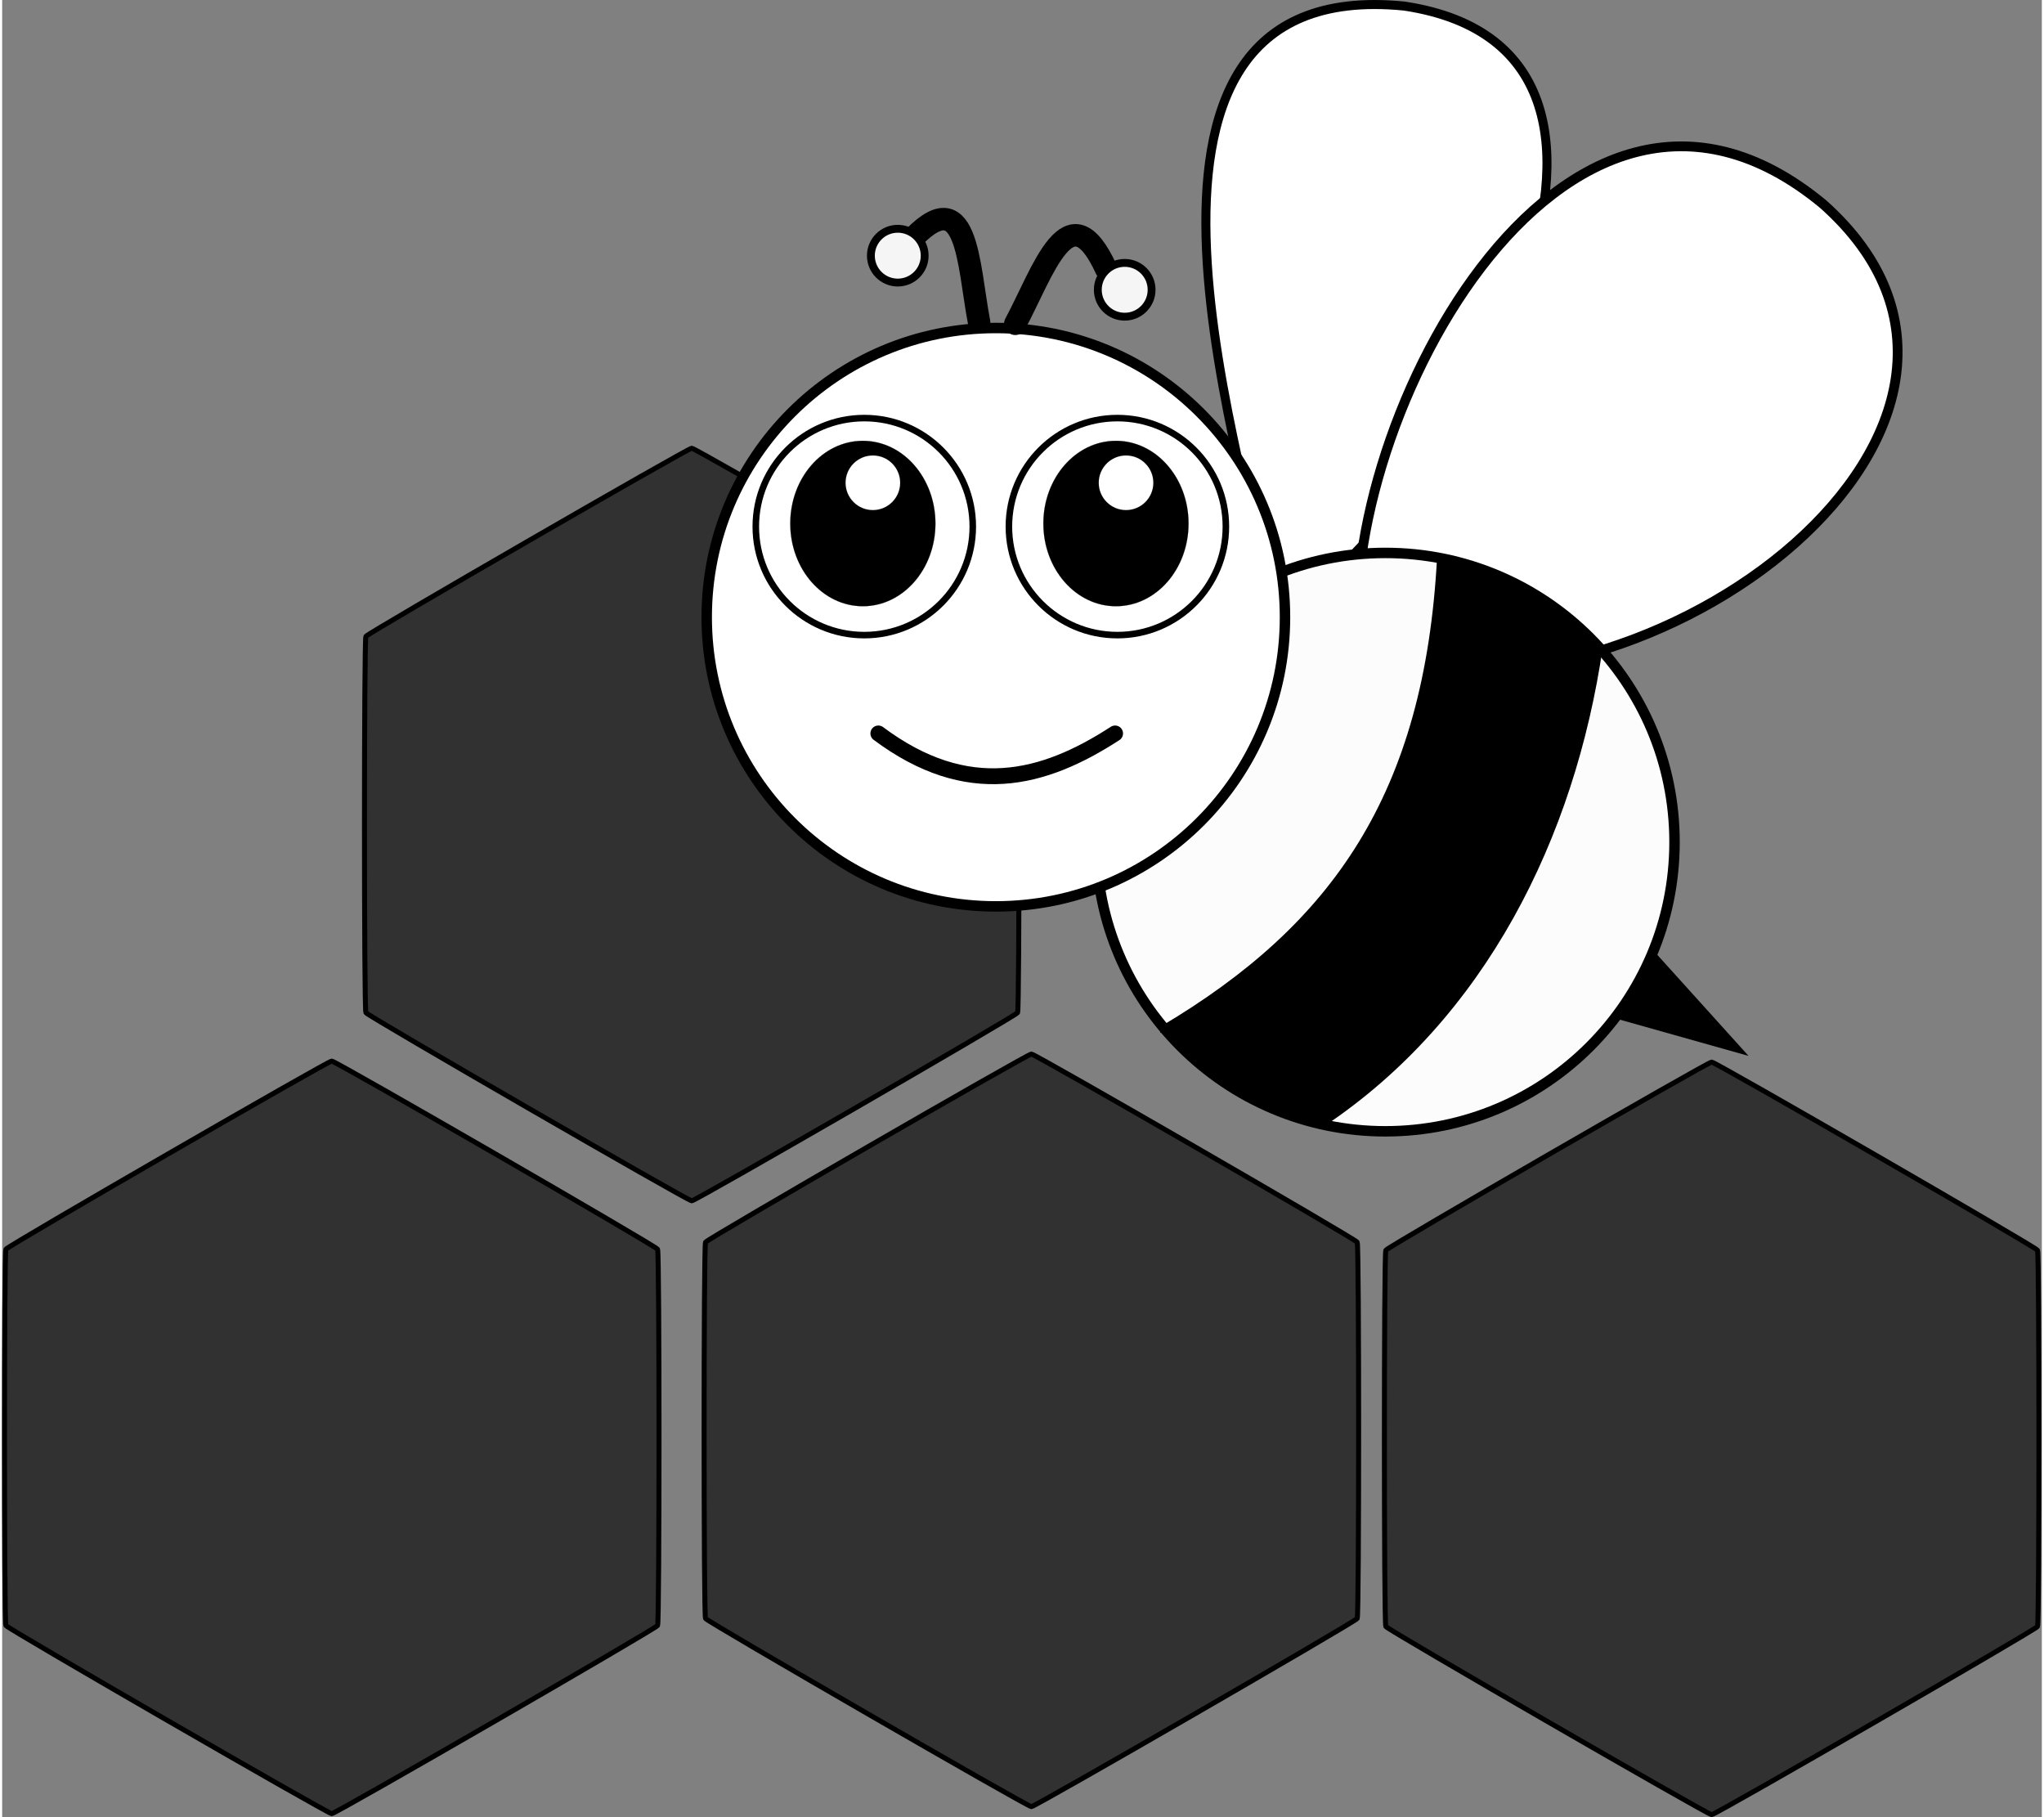 <?xml version="1.0" encoding="utf-8"?>
<svg xmlns="http://www.w3.org/2000/svg" id="svg2848" viewBox="0 0 390.37 347.73" version="1.1" width="135" height="120">
  <rect x="0" y="0" width="390.37" height="347.73" fill="#808080" stroke="none"/>
  <title id="title6052">Projet logo jvne</title>
  <g id="layer1" transform="translate(-1735.9 286.84)">
    <g id="g3684">
      <path id="path15540" style="stroke: rgb(0, 0, 0); stroke-linecap: round; stroke-width: 2; fill: rgb(49, 49, 49);" d="m-58.413-69.235c-1.506 0-129.72-74.021-130.47-75.326-0.753-1.305-0.753-149.35-0-150.65 0.753-1.305 128.96-75.326 130.47-75.326 1.506 0 129.72 74.021 130.47 75.326 0.753 1.305 0.753 149.35 0 150.65-0.753 1.305-128.96 75.326-130.47 75.326z" transform="matrix(.478 0 0 .478 1960.8 91.972)"/>
      <path id="path15542" style="stroke: rgb(0, 0, 0); stroke-linecap: round; stroke-width: 2; fill: rgb(49, 49, 49);" transform="matrix(.478 0 0 .478 1826.9 93.317)" d="m-58.413-69.235c-1.506 0-129.72-74.021-130.47-75.326-0.753-1.305-0.753-149.35-0-150.65 0.753-1.305 128.96-75.326 130.47-75.326 1.506 0 129.72 74.021 130.47 75.326 0.753 1.305 0.753 149.35 0 150.65-0.753 1.305-128.96 75.326-130.47 75.326z"/>
      <path id="path15544" style="stroke: rgb(0, 0, 0); stroke-linecap: round; stroke-width: 2; fill: rgb(49, 49, 49);" d="m-58.413-69.235c-1.506 0-129.72-74.021-130.47-75.326-0.753-1.305-0.753-149.35-0-150.65 0.753-1.305 128.96-75.326 130.47-75.326 1.506 0 129.72 74.021 130.47 75.326 0.753 1.305 0.753 149.35 0 150.65-0.753 1.305-128.96 75.326-130.47 75.326z" transform="matrix(.478 0 0 .478 2091 93.509)"/>
      <path id="path15644" style="stroke: rgb(0, 0, 0); stroke-linecap: round; stroke-width: 2; fill: rgb(49, 49, 49);" transform="matrix(.478 0 0 .478 1895.8 -23.954)" d="m-58.413-69.235c-1.506 0-129.72-74.021-130.47-75.326-0.753-1.305-0.753-149.35-0-150.65 0.753-1.305 128.96-75.326 130.47-75.326 1.506 0 129.72 74.021 130.47 75.326 0.753 1.305 0.753 149.35 0 150.65-0.753 1.305-128.96 75.326-130.47 75.326z"/>
      <g id="g15604" transform="translate(1351.2 -383.52)">
        <path id="path15606" style="stroke:#000000;stroke-width:1.728px;fill:#ffffff" d="m628.01 215.7c-3.84-26.07-38.66-124.21 25.04-117.86 58.495 8.828 10.058 95.541-25.037 117.86z"/>
        <path id="path15608" style="stroke:#000000;stroke-width:1.871px;fill:#ffffff" d="m644.58 223.06c-6.103-42.361 38.267-129 88.622-87.33 46.841 41.658-31.848 102.47-88.622 87.33z"/>
        <path id="path15610" style="stroke: rgb(0, 0, 0); stroke-linecap: round; stroke-width: 2; fill: rgb(252, 252, 252);" d="m352.02-56.946c0 30.563-24.776 55.339-55.339 55.339s-55.339-24.776-55.339-55.339 24.776-55.339 55.339-55.339 55.339 24.776 55.339 55.339z" transform="translate(352.75 314.77)"/>
        <path id="path15612" style="stroke: rgb(0, 0, 0); stroke-linecap: round; stroke-width: 2; fill: rgb(255, 255, 255);" d="m352.02-56.946c0 30.563-24.776 55.339-55.339 55.339s-55.339-24.776-55.339-55.339 24.776-55.339 55.339-55.339 55.339 24.776 55.339 55.339z" transform="translate(278.2 271.73)"/>
        <path id="path15614" style="stroke:#000000;stroke-width:1px;fill:#000000" d="m606.84 293.45c32.799-19.489 50.587-44.629 52.989-90.154 8.563 1.199 20.342 6.255 30.707 17.192-5.316 36.417-22.452 70.825-53.125 91.304-9.808-1.372-23.264-10.256-30.571-18.342z"/>
        <g id="g15616" transform="matrix(1.253 0 0 1.253 76.995 -6.784)">
          <path id="path15618" style="stroke:#000000;stroke-width:3.45;fill:#ffffff" d="m177.14 592.36c0 31.559-25.584 57.143-57.143 57.143s-57.143-25.584-57.143-57.143 25.584-57.143 57.143-57.143 57.143 25.584 57.143 57.143z" transform="matrix(.29 0 0 .29 381.12 -8.789)"/>
          <path id="path15620" style="stroke:#000000;stroke-width:.1;fill:#000000" d="m177.14 592.36c0 31.559-25.584 57.143-57.143 57.143s-57.143-25.584-57.143-57.143 25.584-57.143 57.143-57.143 57.143 25.584 57.143 57.143z" transform="matrix(.194 0 0 .221 392.42 31.614)"/>
          <path id="path15622" style="stroke:#000000;stroke-width:.1;fill:#ffffff" d="m177.14 592.36c0 31.559-25.584 57.143-57.143 57.143s-57.143-25.584-57.143-57.143 25.584-57.143 57.143-57.143 57.143 25.584 57.143 57.143z" transform="matrix(.073 0 0 .073 408.48 113.06)"/>
          <path id="path15624" style="stroke:#000000;stroke-width:3.45;fill:#ffffff" d="m177.14 592.36c0 31.559-25.584 57.143-57.143 57.143s-57.143-25.584-57.143-57.143 25.584-57.143 57.143-57.143 57.143 25.584 57.143 57.143z" transform="matrix(.29 0 0 .29 342.46 -8.789)"/>
          <path id="path15626" style="stroke:#000000;stroke-width:.1;fill:#000000" d="m177.14 592.36c0 31.559-25.584 57.143-57.143 57.143s-57.143-25.584-57.143-57.143 25.584-57.143 57.143-57.143 57.143 25.584 57.143 57.143z" transform="matrix(.194 0 0 .221 353.76 31.614)"/>
          <path id="path15628" style="stroke:#000000;stroke-width:.1;fill:#ffffff" d="m177.14 592.36c0 31.559-25.584 57.143-57.143 57.143s-57.143-25.584-57.143-57.143 25.584-57.143 57.143-57.143 57.143 25.584 57.143 57.143z" transform="matrix(.073 0 0 .073 369.81 113.06)"/>
        </g>
        <path id="path15630" style="stroke-linejoin:round;stroke:#000000;stroke-linecap:round;stroke-width:3.034px;fill:none" d="m552.39 237.03c17.1 12.773 31.599 8.896 45.313 0"/>
        <path id="path15632" style="stroke-linejoin:round;stroke:#000000;stroke-linecap:round;stroke-width:4.3;fill:none" d="m571.67 158.33c-2.138-11.136-2.114-27.843-13.482-15.184"/>
        <path id="path15634" style="stroke-linejoin:round;stroke:#000000;stroke-linecap:round;stroke-width:4.3;fill:none" d="m578.6 158.64c5.353-9.996 10.298-25.954 17.388-10.488"/>
        <path id="path15636" style="stroke: rgb(0, 0, 0); stroke-linecap: round; stroke-width: 16.167; fill: rgb(245, 245, 245);" d="m352.02-56.946c0 30.563-24.776 55.339-55.339 55.339s-55.339-24.776-55.339-55.339 24.776-55.339 55.339-55.339 55.339 24.776 55.339 55.339z" transform="matrix(.093 0 0 .093 528.52 150.9)"/>
        <path id="path15638" style="stroke: rgb(0, 0, 0); stroke-linecap: round; stroke-width: 16.167; fill: rgb(245, 245, 245);" d="m352.02-56.946c0 30.563-24.776 55.339-55.339 55.339s-55.339-24.776-55.339-55.339 24.776-55.339 55.339-55.339 55.339 24.776 55.339 55.339z" transform="matrix(.093 0 0 .093 571.95 157.43)"/>
        <path id="path15640" style="fill:#000000" d="m693.92 291.69 25.017 7.044-17.888-19.81-7.129 12.767z"/>
      </g>
    </g>
  </g>
</svg>
